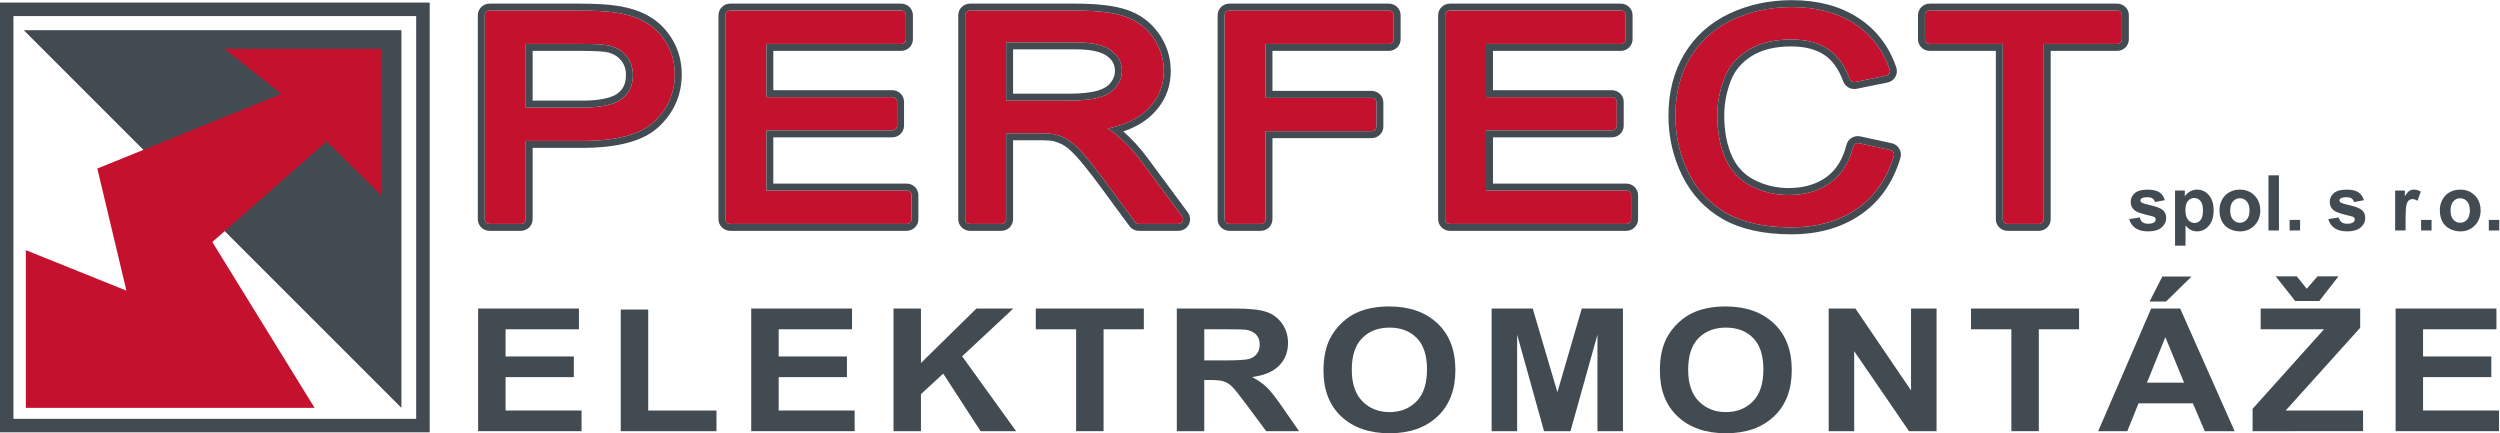 <?xml version="1.0" encoding="UTF-8"?>
<svg width="4901.9" height="849.44" version="1.1" viewBox="0 0 4901.9 849.44" xml:space="preserve" xmlns="http://www.w3.org/2000/svg"><defs><clipPath id="clipPath48"><path d="M 0,1300.57 H 4344.832 V 0 H 0 Z"/></clipPath></defs><g transform="matrix(1.333 0 0 -1.333 -445.63 1293.2)"><path d="m354.06 354.06h592.44v592.44h-592.44zm612.28-19.841h-632.13v632.13h632.13z" fill="#424a52"/><g transform="translate(369.18 925.76)"><path d="m0 0h555.59v-555.58z" fill="#424a52"/></g><g transform="translate(797.09 370.18)"><path d="m0 0-150.48 243.99 168.25 148.04 80.448-79.591v215.78h-231.46l84.404-66.276-270.79-109.89 42.776-179.59-147.93 59.517v-231.98z" fill="#c4122e"/></g><g transform="translate(1037.6 335.92)"><path d="m0 0v180.39h148.3v-30.516h-107.91v-39.99h100.41v-30.393h-100.41v-49.095h111.73v-30.393z" fill="#424a52"/></g><g transform="translate(1247.4 335.92)"><path d="m0 0v178.91h40.382v-148.52h100.41v-30.393z" fill="#424a52"/></g><g transform="translate(1439.3 335.92)"><path d="m0 0v180.39h148.3v-30.516h-107.91v-39.99h100.41v-30.393h-100.41v-49.095h111.73v-30.393z" fill="#424a52"/></g><g transform="translate(1648.6 335.92)"><path d="m0 0v180.39h40.382v-80.104l81.584 80.104h54.299l-75.309-70.26 79.401-110.13h-52.252l-54.98 84.656-32.743-30.146v-54.51z" fill="#424a52"/></g><g transform="translate(1917.2 335.92)"><path d="m0 0v149.87h-59.345v30.516h158.94v-30.516h-59.21v-149.87z" fill="#424a52"/></g><g clip-path="url(#clipPath48)"><g transform="translate(2105.7 440.02)"><path d="m0 0h29.879c19.372 0 31.468 0.738 36.288 2.215 4.822 1.476 8.595 4.018 11.326 7.629 2.726 3.608 4.091 8.121 4.091 13.535 0 6.069-1.796 10.971-5.388 14.704-3.595 3.731-8.664 6.091-15.213 7.075-3.274 0.409-13.097 0.615-29.467 0.615h-31.516zm-40.382-104.1v180.39h84.994c21.373 0 36.904-1.621 46.59-4.86 9.685-3.241 17.441-9.004 23.261-17.288 5.821-8.287 8.731-17.761 8.731-28.424 0-13.535-4.412-24.713-13.233-33.53-8.824-8.82-22.011-14.377-39.564-16.673 8.732-4.595 15.939-9.64 21.623-15.135 5.684-5.497 13.348-15.258 22.989-29.285l24.419-35.192h-48.294l-29.195 39.252c-10.37 14.028-17.463 22.866-21.283 26.517-3.82 3.649-7.868 6.152-12.142 7.506-4.276 1.353-11.051 2.03-20.328 2.03h-8.186v-75.305z" fill="#424a52"/></g><g transform="translate(2322.7 426.24)"><path d="m0 0c0-20.426 5.229-35.91 15.689-46.45 10.459-10.542 23.74-15.812 39.836-15.812 16.099 0 29.311 5.23 39.633 15.689s15.485 26.147 15.485 47.065c0 20.672-5.026 36.093-15.075 46.266-10.052 10.171-23.398 15.258-40.043 15.258-16.643 0-30.06-5.149-40.246-15.443-10.187-10.296-15.279-25.82-15.279-46.573m-41.61-1.23c0 18.374 3.046 33.795 9.141 46.265 4.547 9.187 10.754 17.431 18.621 24.733 7.866 7.299 16.486 12.713 25.854 16.242 12.46 4.757 26.828 7.136 43.111 7.136 29.469 0 53.047-8.244 70.738-24.732 17.688-16.488 26.536-39.417 26.536-68.783 0-29.122-8.78-51.906-26.332-68.353-17.555-16.448-41.02-24.671-70.397-24.671-29.74 0-53.391 8.183-70.943 24.548-17.553 16.366-26.329 38.903-26.329 67.615" fill="#424a52"/></g><g transform="translate(2528.4 335.92)"><path d="m0 0v180.39h60.438l36.289-123.05 35.88 123.05h60.575v-180.39h-37.518v142l-39.701-142h-38.881l-39.564 142v-142z" fill="#424a52"/></g><g transform="translate(2817.5 426.24)"><path d="m0 0c0-20.426 5.227-35.91 15.688-46.45 10.458-10.542 23.738-15.812 39.837-15.812 16.098 0 29.307 5.23 39.633 15.689 10.321 10.459 15.483 26.147 15.483 47.065 0 20.672-5.026 36.093-15.075 46.266-10.05 10.171-23.396 15.258-40.041 15.258-16.644 0-30.06-5.149-40.248-15.443-10.185-10.296-15.277-25.82-15.277-46.573m-41.611-1.23c0 18.374 3.045 33.795 9.14 46.265 4.547 9.187 10.754 17.431 18.623 24.733 7.866 7.299 16.483 12.713 25.852 16.242 12.459 4.757 26.83 7.136 43.111 7.136 29.469 0 53.047-8.244 70.739-24.732 17.689-16.488 26.535-39.417 26.535-68.783 0-29.122-8.778-51.906-26.33-68.353-17.555-16.448-41.022-24.671-70.399-24.671-29.74 0-53.389 8.183-70.941 24.548-17.555 16.366-26.33 38.903-26.33 67.615" fill="#424a52"/></g><g transform="translate(3024.2 335.92)"><path d="m0 0v180.39h39.291l81.857-120.46v120.46h37.518v-180.39h-40.52l-80.628 117.63v-117.63z" fill="#424a52"/></g><g transform="translate(3292.9 335.92)"><path d="m0 0v149.87h-59.348v30.516h158.94v-30.516h-59.211v-149.87z" fill="#424a52"/></g><g transform="translate(3496.2 526.64)"><path d="m0 0 18.826 36.791h42.975l-37.518-36.791zm50.75-119.36-27.559 66.937-27.011-66.937zm74.354-71.368h-43.93l-17.463 40.975h-79.945l-16.508-40.975h-42.84l77.9 180.39h42.703z" fill="#424a52"/></g><g transform="translate(3681.7 563.68)"><path d="m0 0h30.972l14.733-18.334 15.824 18.334h30.834l-28.24-36.299h-35.473zm-33.969-227.76v32.854l105.05 117.02h-93.18v30.516h146.39v-28.301l-109.55-121.69h113.78v-30.393z" fill="#424a52"/></g><g transform="translate(3858.1 335.92)"><path d="m0 0v180.39h148.3v-30.516h-107.92v-39.99h100.41v-30.393h-100.41v-49.095h111.73v-30.393z" fill="#424a52"/></g><g transform="translate(3466.3 647.89)"><path d="m0 0 15.441 2.379c0.659-3.025 1.991-5.321 3.998-6.889 2.008-1.569 4.821-2.352 8.434-2.352 3.979 0 6.973 0.737 8.979 2.214 1.351 1.033 2.027 2.416 2.027 4.15 0 1.181-0.363 2.158-1.094 2.933-0.767 0.738-2.484 1.42-5.146 2.047-12.414 2.768-20.282 5.294-23.606 7.582-4.599 3.173-6.898 7.582-6.898 13.227 0 5.091 1.99 9.371 5.969 12.839 3.978 3.468 10.15 5.202 18.509 5.202 7.959 0 13.873-1.311 17.744-3.93 3.87-2.619 6.536-6.493 7.995-11.621l-14.512-2.711c-0.621 2.286-1.799 4.039-3.531 5.256-1.735 1.218-4.209 1.826-7.42 1.826-4.055 0-6.957-0.571-8.709-1.714-1.167-0.813-1.751-1.865-1.751-3.155 0-1.107 0.51-2.048 1.532-2.822 1.387-1.033 6.18-2.49 14.375-4.372 8.197-1.881 13.918-4.188 17.17-6.918 3.211-2.767 4.816-6.622 4.816-11.567 0-5.387-2.226-10.016-6.681-13.89-4.452-3.873-11.043-5.811-19.768-5.811-7.922 0-14.191 1.623-18.81 4.871-4.62 3.246-7.639 7.655-9.063 13.226" fill="#424a52"/></g><g transform="translate(3548.9 661.51)"><path d="m0 0c0-6.604 1.297-11.484 3.89-14.638 2.59-3.154 5.75-4.731 9.471-4.731 3.58 0 6.555 1.447 8.928 4.344 2.373 2.896 3.561 7.645 3.561 14.25 0 6.162-1.225 10.736-3.67 13.724-2.446 2.989-5.477 4.484-9.09 4.484-3.762 0-6.883-1.468-9.365-4.4-2.483-2.933-3.725-7.278-3.725-13.033m-15.225 28.39h14.348v-8.633c1.863 2.951 4.383 5.348 7.56 7.194 3.174 1.845 6.698 2.767 10.569 2.767 6.752 0 12.486-2.675 17.193-8.025 4.709-5.349 7.067-12.803 7.067-22.358 0-9.814-2.373-17.44-7.121-22.883-4.746-5.442-10.496-8.163-17.25-8.163-3.211 0-6.123 0.647-8.735 1.938-2.609 1.29-5.357 3.504-8.24 6.64v-29.607h-15.391z" fill="#424a52"/></g><g transform="translate(3614.8 660.51)"><path d="m0 0c0-5.83 1.367-10.293 4.105-13.393 2.739-3.098 6.116-4.649 10.131-4.649 4.018 0 7.386 1.551 10.104 4.649 2.721 3.1 4.082 7.6 4.082 13.503 0 5.756-1.361 10.183-4.082 13.283-2.718 3.098-6.086 4.648-10.104 4.648-4.015 0-7.392-1.55-10.131-4.648-2.738-3.1-4.105-7.565-4.105-13.393m-15.771 0.83c0 5.165 1.257 10.163 3.777 14.997 2.519 4.833 6.088 8.523 10.707 11.069 4.617 2.545 9.775 3.818 15.469 3.818 8.798 0 16.009-2.887 21.632-8.66 5.622-5.776 8.433-13.072 8.433-21.888 0-8.892-2.839-16.263-8.515-22.109-5.677-5.848-12.826-8.772-21.441-8.772-5.328 0-10.412 1.217-15.25 3.652-4.838 2.436-8.516 6.005-11.035 10.709-2.52 4.705-3.777 10.433-3.777 17.184" fill="#424a52"/></g><path d="m3671.1 712.26h15.389v-81.131h-15.389z" fill="#424a52"/><path d="m3702.2 646.68h15.387v-15.552h-15.387z" fill="#424a52"/><g transform="translate(3759.1 647.89)"><path d="m0 0 15.443 2.379c0.657-3.025 1.991-5.321 3.998-6.889 2.008-1.569 4.819-2.352 8.434-2.352 3.979 0 6.973 0.737 8.98 2.214 1.352 1.033 2.026 2.416 2.026 4.15 0 1.181-0.363 2.158-1.094 2.933-0.766 0.738-2.482 1.42-5.148 2.047-12.412 2.768-20.282 5.294-23.604 7.582-4.597 3.173-6.898 7.582-6.898 13.227 0 5.091 1.988 9.371 5.968 12.839 3.979 3.468 10.149 5.202 18.51 5.202 7.959 0 13.871-1.311 17.742-3.93 3.872-2.619 6.536-6.493 7.997-11.621l-14.512-2.711c-0.621 2.286-1.799 4.039-3.53 5.256-1.738 1.218-4.209 1.826-7.421 1.826-4.055 0-6.957-0.571-8.709-1.714-1.17-0.813-1.752-1.865-1.752-3.155 0-1.107 0.509-2.048 1.533-2.822 1.39-1.033 6.18-2.49 14.375-4.372 8.195-1.881 13.92-4.188 17.17-6.918 3.211-2.767 4.816-6.622 4.816-11.567 0-5.387-2.226-10.016-6.678-13.89-4.457-3.873-11.046-5.811-19.771-5.811-7.924 0-14.191 1.623-18.812 4.871-4.618 3.246-7.639 7.655-9.063 13.226" fill="#424a52"/></g><g transform="translate(3872.8 631.12)"><path d="m0 0h-15.387v58.772h14.291v-8.356c2.446 3.947 4.647 6.548 6.6 7.804 1.954 1.254 4.17 1.881 6.652 1.881 3.506 0 6.884-0.978 10.134-2.933l-4.767-13.56c-2.591 1.698-5.002 2.547-7.226 2.547-2.154 0-3.983-0.6-5.479-1.8-1.496-1.198-2.673-3.366-3.531-6.501-0.859-3.136-1.287-9.704-1.287-19.703z" fill="#424a52"/></g><path d="m3895.6 646.68h15.387v-15.552h-15.387z" fill="#424a52"/><g transform="translate(3938.9 660.51)"><path d="m0 0c0-5.83 1.367-10.293 4.105-13.393 2.739-3.098 6.118-4.649 10.131-4.649 4.016 0 7.385 1.551 10.104 4.649 2.719 3.1 4.08 7.6 4.08 13.503 0 5.756-1.361 10.183-4.08 13.283-2.719 3.098-6.088 4.648-10.104 4.648-4.013 0-7.392-1.55-10.131-4.648-2.738-3.1-4.105-7.565-4.105-13.393m-15.773 0.83c0 5.165 1.259 10.163 3.779 14.997 2.519 4.833 6.086 8.523 10.705 11.069 4.619 2.545 9.775 3.818 15.471 3.818 8.798 0 16.008-2.887 21.632-8.66 5.62-5.776 8.432-13.072 8.432-21.888 0-8.892-2.838-16.263-8.515-22.109-5.678-5.848-12.823-8.772-21.44-8.772-5.332 0-10.414 1.217-15.252 3.652-4.838 2.436-8.514 6.005-11.033 10.709-2.52 4.705-3.779 10.433-3.779 17.184" fill="#424a52"/></g><path d="m3995.2 646.68h15.389v-15.552h-15.389z" fill="#424a52"/><g transform="translate(1249.2 824.75)"><path d="m0 0c-11.135-8.52-30.939-12.84-58.868-12.84h-82.74v93.6h81.792c20.201 0 34.085-0.832 41.198-2.459 10.535-2.514 18.766-7.522 25.172-15.309 6.388-7.772 9.493-16.933 9.493-28.009 0-15.278-5.247-26.72-16.047-34.983m35.948 111.93c-12.322 7.357-27.672 12.396-45.531 14.966-12.505 1.962-30.682 2.956-54.026 2.956h-131.12c-3.936 0-7.127-3.062-7.127-6.839v-300.13c0-3.778 3.191-6.84 7.127-6.84h45.999c3.936 0 7.127 3.062 7.127 6.84v115.18h82.029c51.577 0 86.556 9.311 106.94 28.465 20.145 18.927 30.358 42.373 30.358 69.684 0 15.956-3.842 30.83-11.419 44.212-7.599 13.413-17.809 24.014-30.356 31.51" fill="#c4122e"/></g><g transform="translate(1117.8 895.3)"><path d="m0 0h71.587c24.132 0 34.462-1.189 38.88-2.191 8.377-2.008 14.61-5.776 19.61-11.854 4.89-5.95 7.169-12.791 7.169-21.526 0-12.052-3.827-20.593-12.043-26.879-6.404-4.9-20.739-10.739-52.667-10.739h-72.536zm67.795 69.507h-131.13c-9.556 0-17.331-7.647-17.331-17.045v-300.13c0-9.398 7.775-17.045 17.331-17.045h46c9.556 0 17.331 7.647 17.331 17.045v104.97h71.825c54.294 0 91.56 10.217 113.93 31.232 22.279 20.932 33.575 46.879 33.575 77.121 0 17.739-4.288 34.306-12.744 49.24-8.482 14.974-19.921 26.831-34.001 35.243-13.471 8.043-30.041 13.526-49.247 16.297-13.02 2.037-31.707 3.07-55.544 3.07m-78-152.9h82.741c27.928 0 47.733 4.321 58.868 12.84 10.8 8.263 16.047 19.705 16.047 34.984 0 11.075-3.105 20.236-9.493 28.008-6.406 7.788-14.637 12.795-25.172 15.309-7.114 1.627-20.997 2.459-41.199 2.459h-81.792v-93.6m78 142.7c23.344 0 41.521-0.994 54.025-2.956 17.86-2.571 33.21-7.61 45.532-14.967 12.547-7.496 22.757-18.097 30.356-31.51 7.577-13.382 11.418-28.256 11.418-44.212 0-27.31-10.212-50.757-30.357-69.683-20.389-19.155-55.368-28.465-106.94-28.465h-82.03v-115.18c0-3.777-3.19-6.84-7.126-6.84h-46c-3.935 0-7.126 3.063-7.126 6.84v300.13c0 3.777 3.191 6.84 7.126 6.84h131.13" fill="#424a52"/></g><g transform="translate(1667.8 689.89)"><path d="m0 0h-206.28v88.481h185.17c3.935 0 7.126 3.063 7.126 6.84v35.213c0 3.778-3.191 6.84-7.126 6.84h-185.17v78.244h198.22c3.936 0 7.127 3.063 7.127 6.839v35.418c0 3.777-3.191 6.84-7.127 6.84h-251.34c-3.936 0-7.125-3.063-7.125-6.84v-300.13c0-3.777 3.189-6.84 7.125-6.84h259.41c3.936 0 7.125 3.063 7.125 6.84v35.417c0 3.777-3.189 6.84-7.125 6.84" fill="#c4122e"/></g><g transform="translate(1659.8 964.81)"><path d="m0 0h-251.34c-9.556 0-17.33-7.646-17.33-17.045v-300.13c0-9.398 7.774-17.045 17.33-17.045h259.41c9.556 0 17.331 7.647 17.331 17.045v35.417c0 9.399-7.775 17.045-17.331 17.045h-196.07v68.071h174.97c9.557 0 17.332 7.647 17.332 17.045v35.213c0 9.399-7.775 17.045-17.332 17.045h-174.97v57.834h188.01c9.557 0 17.332 7.647 17.332 17.044v35.418c0 9.399-7.775 17.045-17.332 17.045m0-10.205c3.937 0 7.128-3.063 7.128-6.84v-35.418c0-3.776-3.191-6.839-7.128-6.839h-198.22v-78.244h185.17c3.936 0 7.127-3.062 7.127-6.84v-35.213c0-3.777-3.191-6.839-7.127-6.839h-185.17v-88.482h206.28c3.936 0 7.125-3.062 7.125-6.84v-35.417c0-3.777-3.189-6.84-7.125-6.84h-259.41c-3.936 0-7.125 3.063-7.125 6.84v300.13c0 3.777 3.189 6.84 7.125 6.84h251.34" fill="#424a52"/></g><g transform="translate(1976.6 842.93)"><path d="m0 0c-5.311-7.117-12.987-12.188-23.471-15.506-11.073-3.506-26.915-5.283-47.088-5.283h-91.75v85.614h102.9c23.986 0 41.516-4.112 52.102-12.221 10.245-7.852 15.224-17.555 15.224-29.666 0-8.302-2.588-15.807-7.914-22.938m36.23-109.61c-12.318 16.368-25.578 30.226-39.47 41.234-2.773 2.154-5.987 4.283-9.676 6.406 24.169 5.218 43.066 13.966 56.349 26.117 17.355 15.877 26.158 35.659 26.158 58.792 0 17.826-5.279 34.339-15.695 49.085-10.477 14.827-24.676 25.317-42.202 31.179-17.046 5.697-40.925 8.468-73.003 8.468h-154.13c-3.935 0-7.127-3.063-7.127-6.84v-300.13c0-3.777 3.192-6.84 7.127-6.84h45.999c3.936 0 7.127 3.063 7.127 6.84v126.44h46.225c11.272 0 19.404-0.436 24.177-1.294 6.328-1.349 12.669-3.773 18.845-7.202 6.162-3.426 13.416-9.7 21.559-18.643 8.508-9.354 19.533-23.095 32.746-40.806l46-62.442c1.335-1.813 3.506-2.892 5.82-2.892h57.855c2.666 0 5.108 1.429 6.332 3.703 1.222 2.273 1.021 5.011-0.522 7.097z" fill="#c4122e"/></g><g transform="translate(1824.5 897.55)"><path d="m0 0h92.691c21.385 0 37.257-3.498 45.898-10.117 7.762-5.949 11.224-12.601 11.224-21.565 0-6.107-1.87-11.456-5.885-16.832-3.99-5.347-9.999-9.233-18.373-11.882-10.077-3.191-24.884-4.808-44.01-4.808h-81.545zm90.795 67.255h-154.13c-9.557 0-17.331-7.647-17.331-17.045v-300.13c0-9.398 7.774-17.045 17.331-17.045h45.999c9.557 0 17.332 7.647 17.332 17.045v116.23h36.02c13.048 0 19.275-0.594 22.214-1.105 5.282-1.145 10.616-3.199 15.854-6.108 3.563-1.982 9.752-6.471 18.967-16.591 8.277-9.101 19.077-22.566 32.094-40.014l45.982-62.417c3.248-4.41 8.494-7.044 14.035-7.044h57.855c6.438 0 12.307 3.476 15.319 9.071 3.072 5.718 2.558 12.784-1.306 18.005l-60.498 81.731-0.024 0.032-0.025 0.033c-10.771 14.313-22.281 26.822-34.299 37.287 16.318 5.622 29.798 13.256 40.236 22.804 19.558 17.893 29.475 40.207 29.475 66.322 0 19.976-5.909 38.472-17.564 54.972-11.759 16.64-27.672 28.404-47.3 34.97-18.11 6.053-43.048 8.995-76.24 8.995m-101-142.66h91.75c20.173 0 36.015 1.777 47.088 5.283 10.484 3.317 18.16 8.389 23.471 15.506 5.326 7.131 7.913 14.636 7.913 22.938 0 12.111-4.979 21.814-15.223 29.666-10.586 8.109-28.116 12.221-52.103 12.221h-102.9v-85.614m101 132.46c32.077 0 55.957-2.771 73.003-8.468 17.526-5.862 31.724-16.353 42.202-31.179 10.415-14.746 15.694-31.259 15.694-49.085 0-23.133-8.802-42.915-26.158-58.793-13.282-12.15-32.18-20.898-56.348-26.116 3.689-2.123 6.903-4.252 9.675-6.406 13.893-11.008 27.153-24.866 39.471-41.234l60.497-81.731c1.544-2.086 1.745-4.824 0.523-7.098-1.225-2.273-3.666-3.702-6.333-3.702h-57.855c-2.313 0-4.484 1.079-5.82 2.892l-46 62.442c-13.212 17.711-24.238 31.451-32.745 40.806-8.144 8.943-15.398 15.217-21.559 18.643-6.176 3.429-12.518 5.853-18.846 7.202-4.772 0.858-12.904 1.294-24.176 1.294h-46.225v-126.44c0-3.777-3.191-6.84-7.127-6.84h-45.999c-3.936 0-7.127 3.063-7.127 6.84v300.13c0 3.777 3.191 6.84 7.127 6.84h154.13" fill="#424a52"/></g><g transform="translate(2377.2 954.6)"><path d="m0 0h-234.51c-3.936 0-7.127-3.063-7.127-6.84v-300.13c0-3.777 3.191-6.84 7.127-6.84h46c3.937 0 7.126 3.063 7.126 6.84v129.51h156.01c3.935 0 7.125 3.062 7.125 6.839v35.419c0 3.777-3.19 6.84-7.125 6.84h-156.01v79.267h181.38c3.936 0 7.127 3.063 7.127 6.839v35.418c0 3.777-3.191 6.84-7.127 6.84" fill="#c4122e"/></g><g transform="translate(2377.2 964.81)"><path d="m0 0h-234.51c-9.557 0-17.333-7.646-17.333-17.045v-300.13c0-9.398 7.776-17.045 17.333-17.045h46c9.556 0 17.331 7.647 17.331 17.045v119.3h145.8c9.557 0 17.33 7.646 17.33 17.044v35.419c0 9.398-7.773 17.045-17.33 17.045h-145.8v58.857h171.18c9.557 0 17.332 7.647 17.332 17.044v35.418c0 9.399-7.775 17.045-17.332 17.045m0-10.205c3.936 0 7.127-3.063 7.127-6.84v-35.418c0-3.776-3.191-6.839-7.127-6.839h-181.38v-79.267h156.01c3.935 0 7.125-3.063 7.125-6.84v-35.419c0-3.777-3.19-6.839-7.125-6.839h-156.01v-129.51c0-3.777-3.189-6.84-7.126-6.84h-46c-3.936 0-7.127 3.063-7.127 6.84v300.13c0 3.777 3.191 6.84 7.127 6.84h234.51" fill="#424a52"/></g><g transform="translate(2726.5 689.89)"><path d="m0 0h-206.28v88.481h185.18c3.937 0 7.125 3.063 7.125 6.84v35.213c0 3.778-3.188 6.84-7.125 6.84h-185.18v78.244h198.22c3.937 0 7.127 3.063 7.127 6.839v35.418c0 3.777-3.19 6.84-7.127 6.84h-251.34c-3.938 0-7.127-3.063-7.127-6.84v-300.13c0-3.777 3.189-6.84 7.127-6.84h259.4c3.936 0 7.127 3.063 7.127 6.84v35.417c0 3.777-3.191 6.84-7.127 6.84" fill="#c4122e"/></g><g transform="translate(2718.4 964.81)"><path d="m0 0h-251.34c-9.555 0-17.332-7.646-17.332-17.045v-300.13c0-9.398 7.777-17.045 17.332-17.045h259.4c9.556 0 17.333 7.647 17.333 17.045v35.417c0 9.399-7.777 17.045-17.333 17.045h-196.08v68.071h174.97c9.557 0 17.33 7.647 17.33 17.045v35.213c0 9.399-7.773 17.045-17.33 17.045h-174.97v57.834h188.01c9.557 0 17.332 7.647 17.332 17.044v35.418c0 9.399-7.775 17.045-17.332 17.045m0-10.205c3.937 0 7.127-3.063 7.127-6.84v-35.418c0-3.776-3.19-6.839-7.127-6.839h-198.22v-78.244h185.18c3.937 0 7.125-3.062 7.125-6.84v-35.213c0-3.777-3.188-6.839-7.125-6.839h-185.18v-88.482h206.28c3.935 0 7.126-3.062 7.126-6.84v-35.417c0-3.777-3.191-6.84-7.126-6.84h-259.4c-3.937 0-7.127 3.063-7.127 6.84v300.13c0 3.777 3.19 6.84 7.127 6.84h251.34" fill="#424a52"/></g><g transform="translate(3114.7 749.5)"><path d="m0 0-46 10.031c-3.809 0.832-7.598-1.43-8.508-5.07-5.894-23.541-17.207-41.454-33.619-53.242-16.519-11.865-37.103-17.881-61.176-17.881-19.888 0-38.613 4.476-55.654 13.306-16.658 8.628-29.119 21.881-37.039 39.393-8.184 18.078-12.334 39.651-12.334 64.118 0 18.878 3.517 37.461 10.453 55.234 6.684 17.13 18.461 30.981 34.998 41.172 16.688 10.285 37.93 15.5 63.135 15.5 21.674 0 39.795-4.634 53.859-13.771 13.977-9.082 24.867-23.995 32.373-44.322 1.192-3.235 4.694-5.115 8.194-4.407l45.289 9.213c1.974 0.402 3.679 1.588 4.691 3.264 1.012 1.677 1.233 3.687 0.611 5.529-9.787 29.074-27.406 51.974-52.363 68.064-24.801 15.986-55.656 24.092-91.707 24.092-31.631 0-61.051-6.333-87.445-18.824-26.709-12.636-47.598-31.402-62.078-55.771-14.391-24.203-21.686-52.86-21.686-85.177 0-29.549 6.412-57.598 19.055-83.372 12.814-26.134 31.805-46.392 56.439-60.212 24.467-13.73 56.432-20.692 95.004-20.692 37.545 0 69.85 9.071 96.018 26.963 26.289 17.97 44.715 44.324 54.765 78.326 0.536 1.807 0.274 3.743-0.726 5.357-0.998 1.614-2.641 2.763-4.549 3.179" fill="#c4122e"/></g><g transform="translate(2969.9 969.92)"><path d="m0 0c-33.15 0-64.041-6.663-91.811-19.805-28.578-13.52-50.947-33.634-66.486-59.782-15.338-25.799-23.117-56.211-23.117-90.39 0-31.116 6.762-60.678 20.098-87.866 13.742-28.024 34.134-49.765 60.607-64.617 26.012-14.597 59.656-21.998 99.998-21.998 39.639 0 73.881 9.671 101.78 28.744 28.279 19.33 48.059 47.544 58.793 83.858 1.356 4.577 0.688 9.543-1.836 13.62-2.439 3.943-6.468 6.779-11.052 7.779l-46 10.031c-1.233 0.27-2.5 0.406-3.762 0.406-7.994 0-14.91-5.334-16.82-12.971-5.289-21.129-15.274-37.088-29.672-47.43-14.75-10.593-33.328-15.964-55.223-15.964-18.238 0-35.383 4.092-50.959 12.161-14.572 7.549-25.484 19.169-32.435 34.538-7.584 16.75-11.428 36.907-11.428 59.914 0 17.601 3.281 34.936 9.754 51.523 5.859 15.016 16.236 27.192 30.845 36.194 15.055 9.279 34.495 13.983 57.782 13.983 19.667 0 35.918-4.078 48.301-12.123 12.087-7.856 21.63-21.078 28.359-39.3 2.473-6.711 9.017-11.226 16.287-11.226 1.172 0 2.35 0.118 3.502 0.352l45.301 9.216c4.758 0.966 8.91 3.879 11.39 7.989 2.565 4.245 3.129 9.372 1.547 14.063-10.541 31.316-29.552 56.005-56.504 73.381-26.476 17.067-59.191 25.72-97.236 25.72m0-10.205c36.051 0 66.906-8.106 91.707-24.092 24.957-16.09 42.576-38.99 52.363-68.063 0.621-1.843 0.401-3.853-0.611-5.53-1.012-1.675-2.717-2.862-4.691-3.263l-45.289-9.214c-0.497-0.101-0.991-0.149-1.479-0.149-2.967 0-5.691 1.78-6.715 4.556-7.506 20.327-18.396 35.24-32.373 44.322-14.064 9.137-32.185 13.771-53.859 13.771-25.205 0-46.448-5.215-63.135-15.5-16.537-10.191-28.314-24.042-34.998-41.172-6.936-17.773-10.453-36.356-10.453-55.233 0-24.468 4.15-46.041 12.334-64.119 7.92-17.511 20.381-30.764 37.039-39.393 17.041-8.829 35.765-13.306 55.654-13.306 24.072 0 44.656 6.016 61.176 17.881 16.412 11.788 27.725 29.701 33.619 53.242 0.783 3.131 3.695 5.242 6.92 5.242 0.523 0 1.055-0.055 1.588-0.171l46-10.032c1.908-0.416 3.551-1.565 4.549-3.178 1-1.615 1.261-3.551 0.726-5.358-10.051-34.002-28.476-60.355-54.765-78.326-26.168-17.892-58.473-26.963-96.018-26.963-38.572 0-70.537 6.962-95.004 20.692-24.635 13.821-43.625 34.079-56.439 60.212-12.643 25.774-19.055 53.824-19.055 83.372 0 32.317 7.295 60.974 21.686 85.177 14.48 24.369 35.369 43.135 62.078 55.772 26.394 12.49 55.814 18.823 87.445 18.823" fill="#424a52"/></g><g transform="translate(3448.4 954.6)"><path d="m0 0h-275.53c-3.936 0-7.127-3.063-7.127-6.84v-35.418c0-3.776 3.191-6.839 7.127-6.839h107.4v-257.88c0-3.777 3.191-6.84 7.127-6.84h45.998c3.938 0 7.127 3.063 7.127 6.84v257.88h107.88c3.936 0 7.125 3.063 7.125 6.839v35.418c0 3.777-3.189 6.84-7.125 6.84" fill="#c4122e"/></g><g transform="translate(3448.4 964.81)"><path d="m0 0h-275.53c-9.557 0-17.332-7.646-17.332-17.045v-35.418c0-9.397 7.775-17.044 17.332-17.044h97.197v-247.67c0-9.398 7.775-17.045 17.332-17.045h45.998c9.557 0 17.332 7.647 17.332 17.045v247.67h97.672c9.555 0 17.328 7.647 17.328 17.044v35.418c0 9.399-7.773 17.045-17.328 17.045m0-10.205c3.936 0 7.125-3.063 7.125-6.84v-35.418c0-3.776-3.189-6.839-7.125-6.839h-107.88v-257.88c0-3.777-3.189-6.84-7.127-6.84h-45.998c-3.936 0-7.127 3.063-7.127 6.84v257.88h-107.4c-3.936 0-7.127 3.063-7.127 6.839v35.418c0 3.777 3.191 6.84 7.127 6.84h275.53" fill="#424a52"/></g></g></g></svg>
